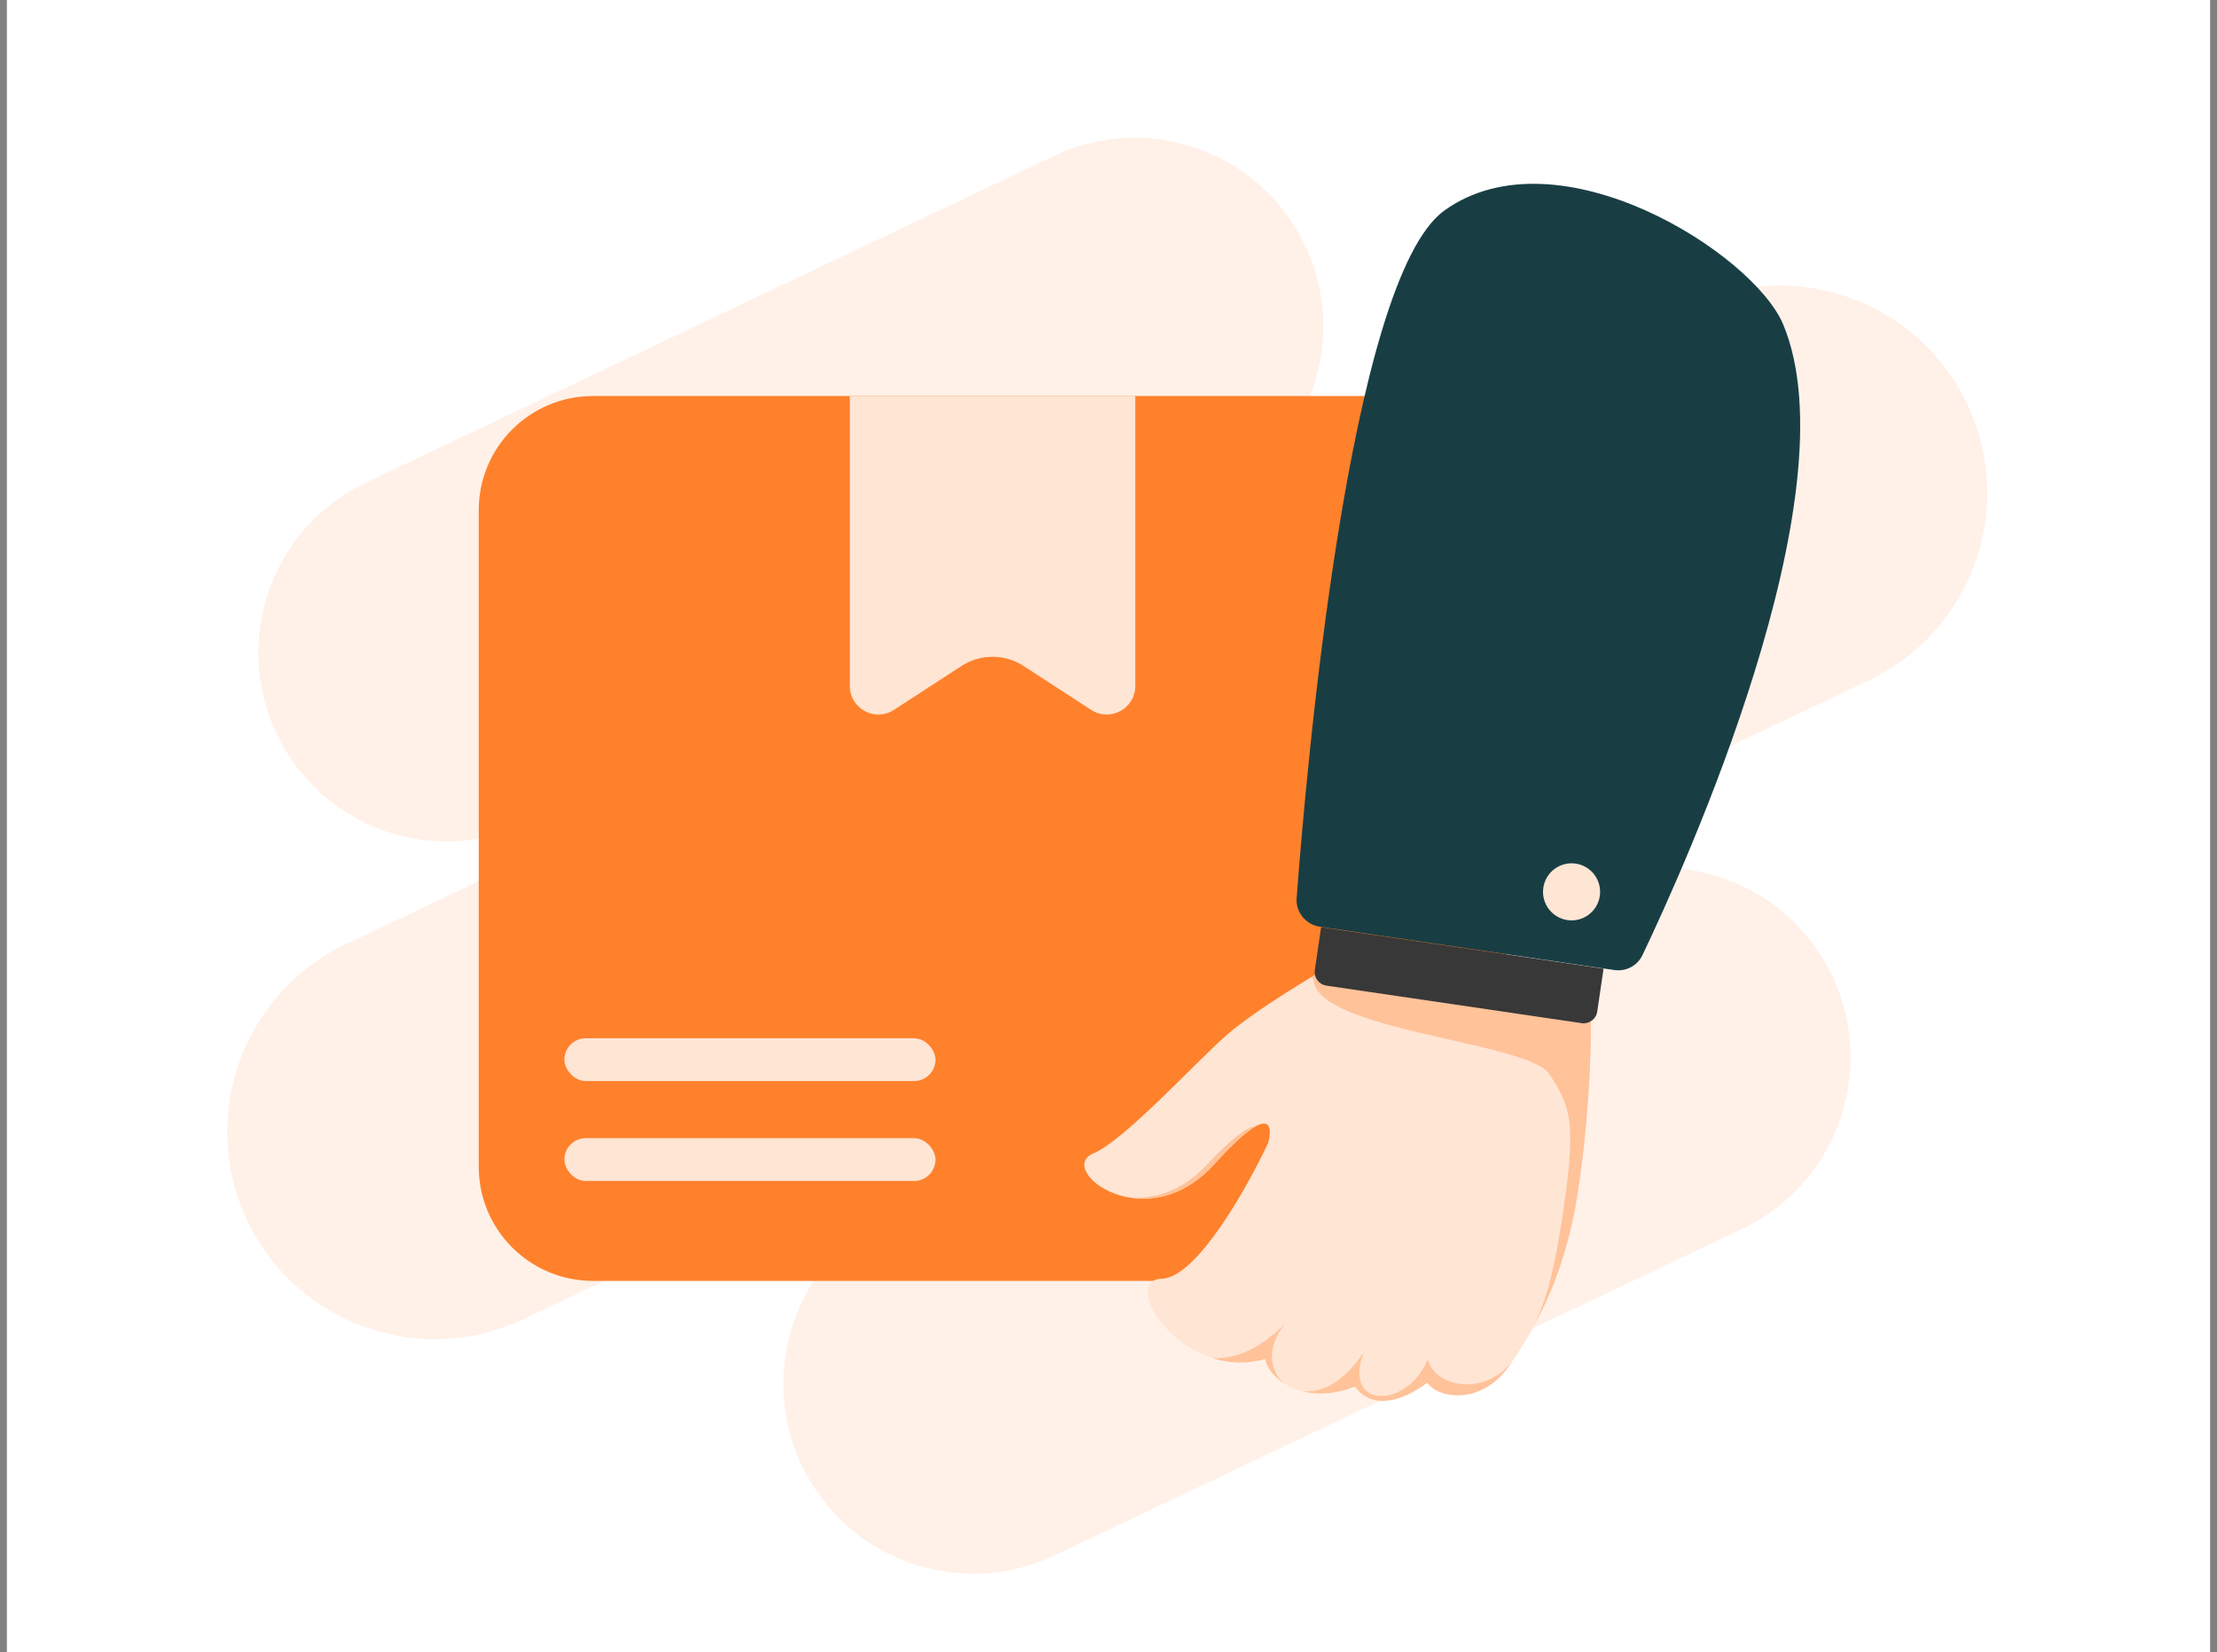 <svg width="161" height="120" viewBox="0 0 161 120" fill="none" xmlns="http://www.w3.org/2000/svg">
<rect x="0" y="0" width="161" height="120" fill="#808080" stroke="none"/>
<rect width="160" height="120" transform="translate(0.5)" fill="white"/>
<path d="M76.535 11.327C83.365 8.084 91.53 10.991 94.774 17.82C97.445 23.445 95.944 29.975 91.517 33.916C90.87 34.492 90.844 35.542 91.483 36.127C91.878 36.489 92.455 36.598 92.94 36.367L122.787 22.194C130.303 18.625 139.29 21.825 142.859 29.341C146.427 36.856 143.228 45.842 135.712 49.411L110.61 61.331C109.951 61.644 109.615 62.389 109.668 63.116C109.771 64.535 111.384 65.909 112.669 65.298L114.686 64.341C121.565 61.074 129.79 64.002 133.057 70.881C136.324 77.76 133.395 85.985 126.516 89.252L76.593 112.959C69.714 116.226 61.489 113.298 58.222 106.419C54.955 99.54 57.884 91.315 64.763 88.048L77.084 82.197C78.37 81.586 78.325 79.468 77.29 78.491C76.76 77.99 75.97 77.78 75.312 78.093L38.031 95.798C30.515 99.367 21.529 96.168 17.96 88.652C14.391 81.137 17.59 72.15 25.106 68.581L40.063 61.478C40.468 61.285 40.704 60.854 40.674 60.406C40.621 59.619 39.795 59.084 39.083 59.423L38.322 59.784C31.493 63.028 23.327 60.12 20.083 53.29C16.84 46.46 19.748 38.294 26.577 35.051L76.535 11.327Z" fill="#FFF1E8"/>
<path d="M34.766 37.055C34.766 32.476 38.479 28.763 43.058 28.763H101.102C105.681 28.763 109.394 32.476 109.394 37.055V84.734C109.394 89.313 105.681 93.026 101.102 93.026H43.058C38.479 93.026 34.766 89.313 34.766 84.734V37.055Z" fill="#FF812C"/>
<path d="M61.715 28.763H82.445V49.819C82.445 51.464 80.621 52.454 79.242 51.557L74.339 48.37C72.965 47.477 71.194 47.477 69.82 48.37L64.918 51.557C63.539 52.454 61.715 51.464 61.715 49.819V28.763Z" fill="#FFE5D4"/>
<rect x="40.985" y="82.661" width="26.949" height="3.109" rx="1.555" fill="#FFE5D4"/>
<rect x="40.985" y="75.405" width="26.949" height="3.109" rx="1.555" fill="#FFE5D4"/>
<path d="M89.02 75.222C91.226 73.277 96.029 70.491 96.029 70.491L115.513 73.356C115.558 74.236 115.606 79.656 114.626 86.321C113.721 92.474 111.58 96.35 109.589 99.2C107.599 102.05 104.495 101.594 103.648 100.421C101.883 101.734 99.682 102.457 98.397 100.697C94.479 102.216 92.048 99.938 91.882 98.691C85.865 100.426 81.205 92.931 84.357 92.871C86.878 92.822 90.565 86.275 92.093 83.008C92.465 81.666 92.207 80.091 88.202 84.531C83.196 90.081 76.621 84.923 79.41 83.762C81.642 82.833 86.813 77.168 89.02 75.222Z" fill="#FFE5D4"/>
<path d="M109.59 99.2C107.599 102.05 104.495 101.594 103.647 100.422C101.883 101.733 99.682 102.457 98.397 100.697C96.85 101.297 95.534 101.302 94.499 101.015C95.817 101.221 97.537 100.505 99.029 98.209C97.474 102.354 102.138 102.354 103.693 98.743C104.204 100.77 107.844 101.44 109.824 98.856C109.745 98.972 109.668 99.087 109.59 99.2ZM93.328 96.135C91.92 97.833 92.197 99.587 93.265 100.469C92.435 99.938 91.953 99.222 91.882 98.692C90.51 99.087 89.209 99.001 88.055 98.634C89.593 98.721 91.392 98.072 93.328 96.135ZM115.513 73.356C115.558 74.236 115.606 79.656 114.626 86.321C113.994 90.623 112.754 93.811 111.387 96.314C112.353 94.333 112.933 91.971 113.54 87.843C114.477 81.468 114.058 80.329 112.503 77.997C110.948 75.665 95.919 74.887 95.401 71.259C95.381 71.118 95.335 71.014 95.268 70.942C95.738 70.659 96.029 70.491 96.029 70.491L115.513 73.356ZM91.172 81.808C90.555 82.154 89.609 82.971 88.202 84.531C86.108 86.852 83.74 87.296 81.897 86.947C83.641 87.131 85.757 86.61 87.638 84.594C89.603 82.489 90.655 81.805 91.172 81.808Z" fill="#FFC299"/>
<path d="M104.893 15.289C113.13 9.372 127.355 18.399 129.504 23.581C134.625 35.931 122.248 63.153 119.272 69.374C118.9 70.151 118.072 70.572 117.219 70.447L95.858 67.305C94.828 67.154 94.087 66.254 94.164 65.217C94.804 56.621 97.903 20.309 104.893 15.289Z" fill="#183E44"/>
<path d="M95.941 67.335L116.451 70.351L115.993 73.463C115.913 74.01 115.404 74.387 114.858 74.307L96.328 71.582C95.781 71.502 95.403 70.994 95.484 70.448L95.941 67.335Z" fill="#383838"/>
<circle cx="114.128" cy="64.771" r="2.073" transform="rotate(8.365 114.128 64.771)" fill="#FFE5D4"/>
</svg>
